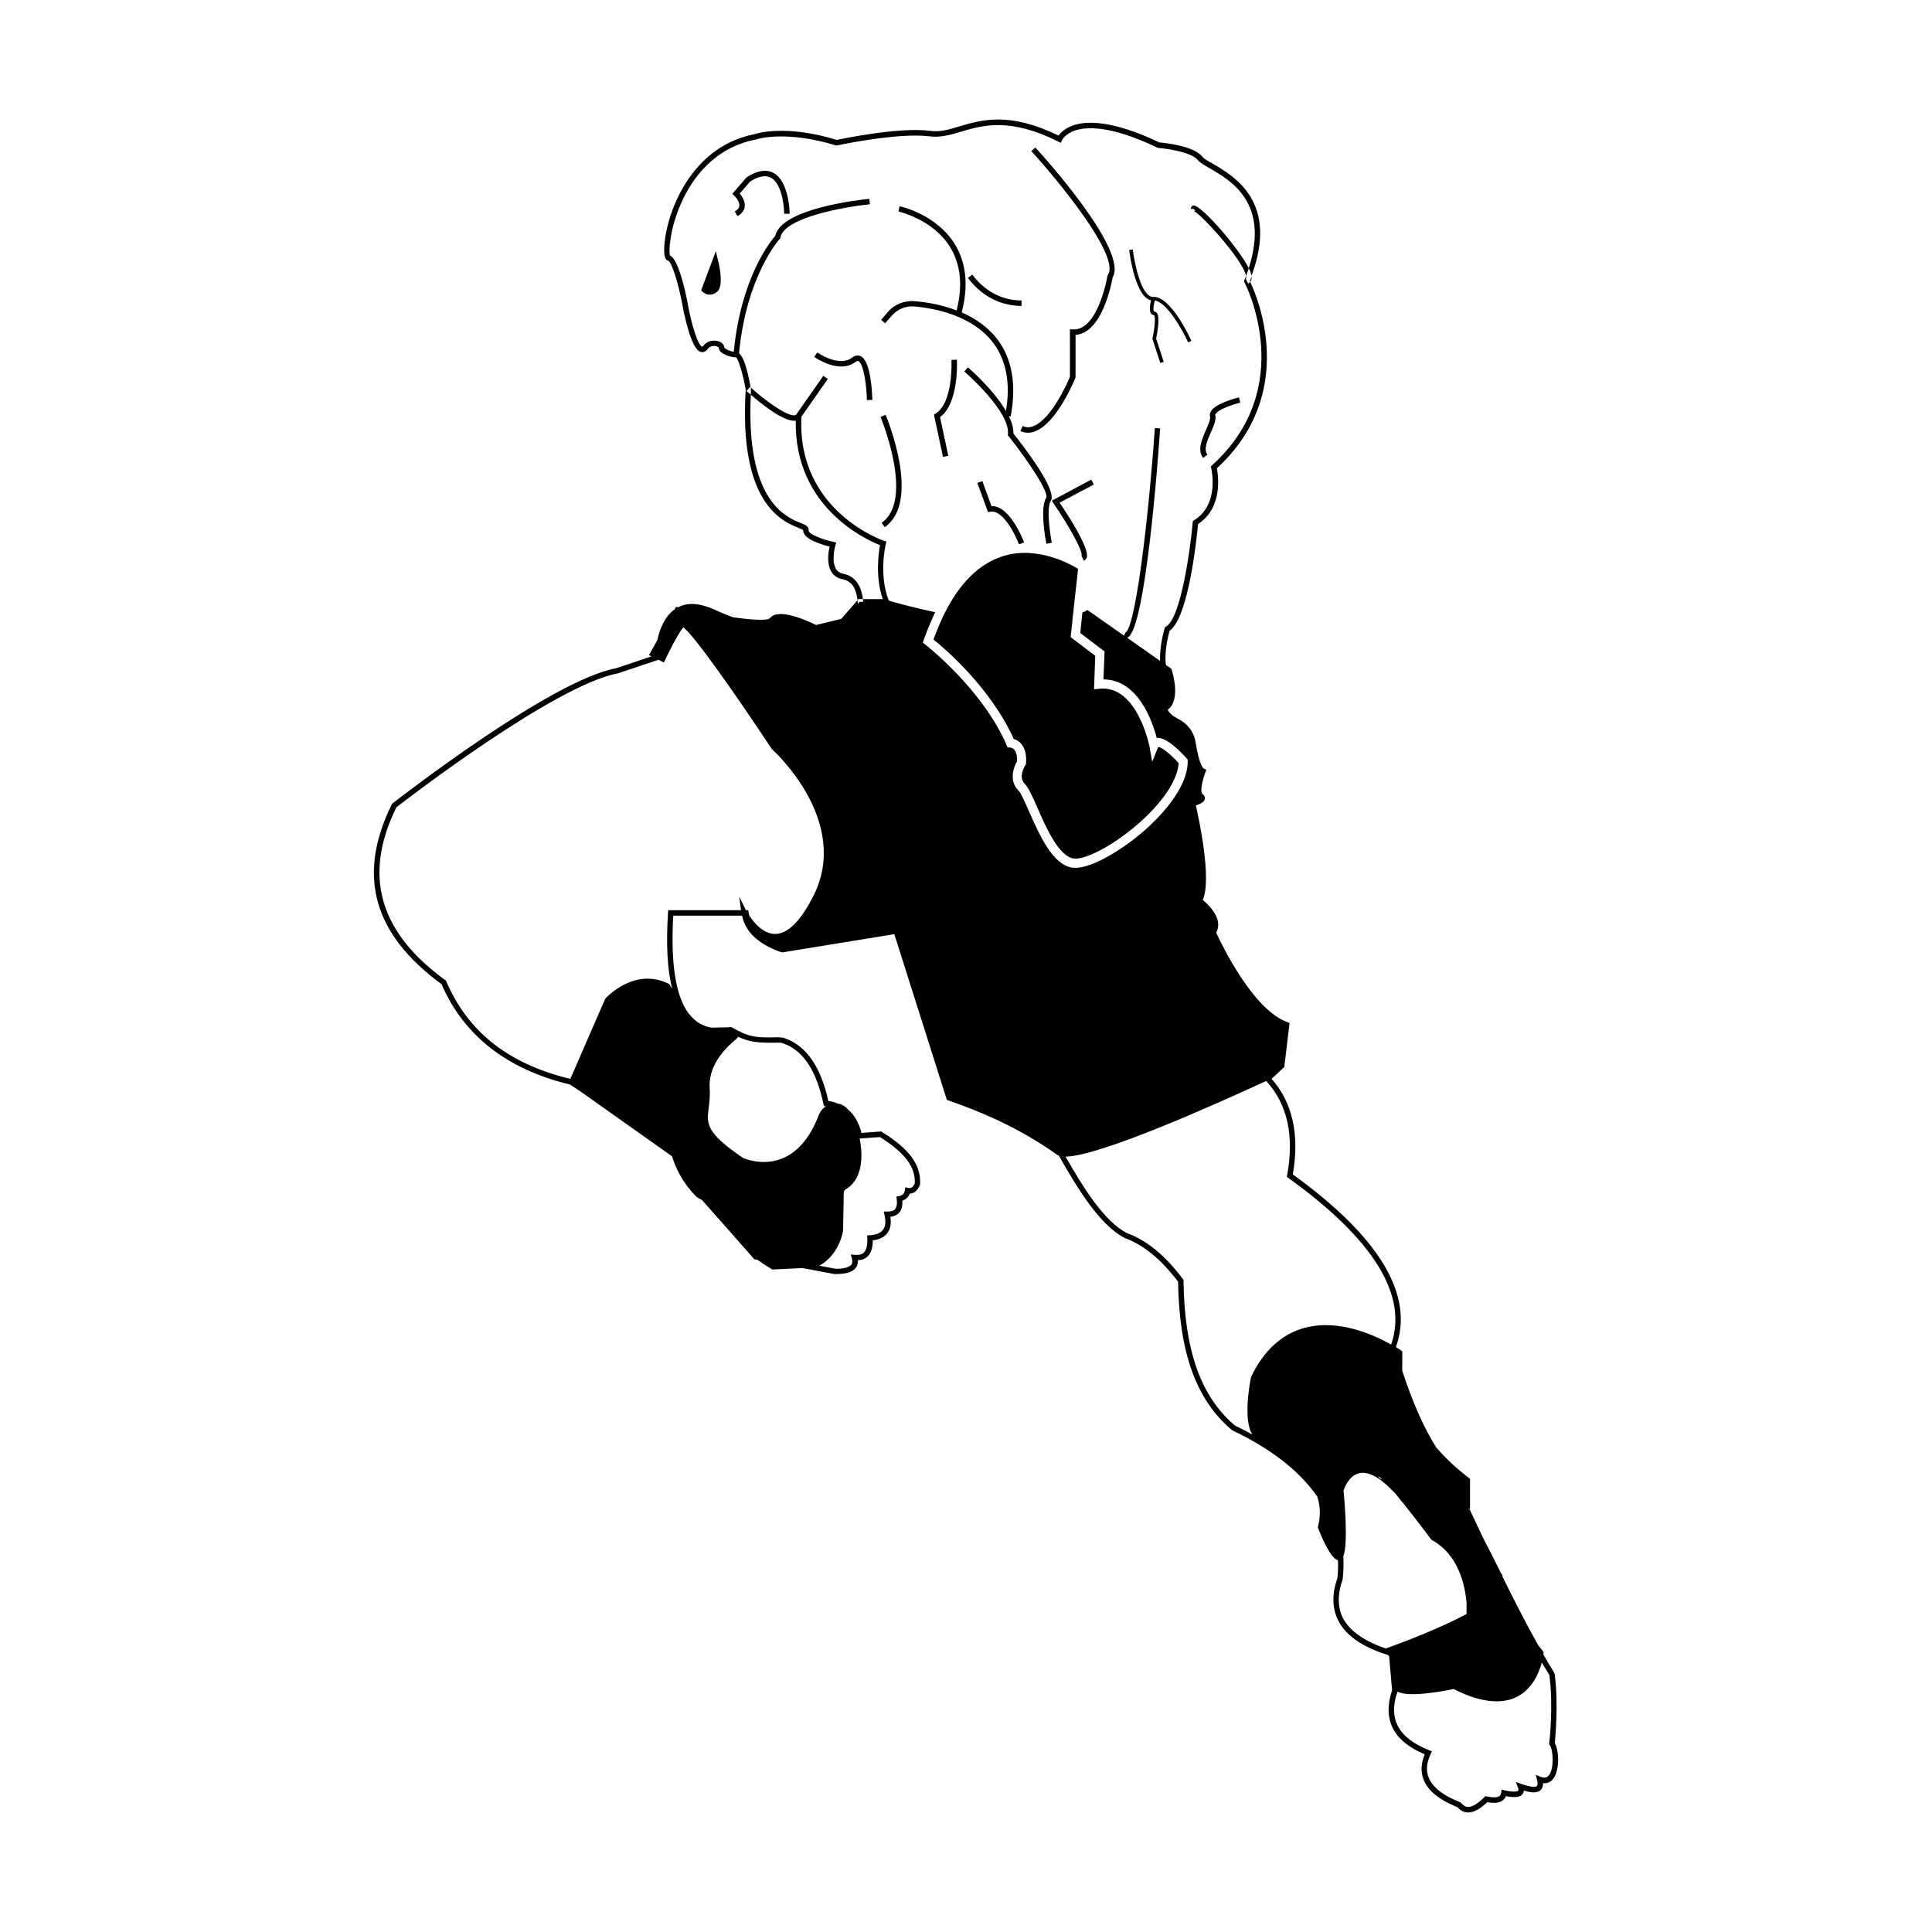 <?xml version="1.0" encoding="UTF-8"?>
<!-- Uploaded to: SVG Repo, www.svgrepo.com, Generator: SVG Repo Mixer Tools -->
<svg fill="#000000" width="800px" height="800px" version="1.1" viewBox="144 144 512 512" xmlns="http://www.w3.org/2000/svg">
 <path d="m336.97 416.24h0.961l-0.238-0.098-0.242 0.047c-0.145 0.051-0.336 0.051-0.48 0.051zm10.23-107.42c0.672-0.098 1.152-0.289 1.391-0.578 0.047-0.047 0.098-0.098 0.145-0.145-0.191 0-0.383-0.047-0.527-0.047l-0.48-0.047c-0.047 0-0.047 0-0.098 0.047l-0.145 0.527c-0.047 0-0.094 0.145-0.285 0.242zm-5.379-61.18c0.191 0.145 0.578 0.48 1.152 0.961 0-0.48 0-0.961 0.047-1.488-0.047-0.145-0.047-0.289-0.098-0.434-0.047-0.047-0.098-0.098-0.145-0.145zm172.01 339.07c0.047 0 0.047 0.047 0.098 0.047l-0.047-0.145zm19.301-42.785h0.289l-0.098-0.191zm-272.13-139.12c5.906 13.637 17.383 22.617 34.047 26.602l2.832 1.871 24.203 17.145c2.16 6.961 6.578 10.805 6.769 10.949 0.047 0 0.48 0.289 1.199 0.672l9.75 10.996v0.047l2.016 2.258 2.066 2.352 0.238 0.047 0.672 0.145c1.922 1.441 3.648 2.352 3.793 2.496l0.098 0.047h0.145l7.828-0.383 8.453 1.586h0.336c2.785 0 4.516-0.527 5.332-1.633 0.434-0.527 0.625-1.199 0.527-2.016 1.105-0.047 1.969-0.383 2.594-1.008 0.961-0.863 1.391-2.305 1.391-4.273 1.824-0.238 3.121-0.863 3.891-1.969 0.816-1.055 1.055-2.496 0.77-4.273 1.008-0.098 1.777-0.48 2.305-1.055 0.672-0.77 0.961-1.777 0.863-3.219 0.961-0.336 1.633-0.961 1.969-1.871 0.914 0 1.922-0.527 2.688-2.258l0.047-0.238c0.289-5.09-2.832-9.363-10.086-13.828l-0.191-0.145-5.234 0.383c-0.719-2.785-1.969-4.898-3.699-6.289-0.77-0.672-1.633-1.199-2.594-1.488-0.77-0.336-1.586-0.578-2.496-0.672-1.969-8.98-5.812-14.551-11.332-16.566-0.77-0.289-1.586-0.336-2.113-0.336-6.195 0.191-7.731-0.145-12.102-2.594v-0.047h-1.008l-4.227 0.098h-0.145c-1.777-0.289-3.363-1.008-4.656-2.207-0.48-0.434-0.914-0.914-1.344-1.441-0.047-0.098-0.145-0.145-0.191-0.238-3.363-4.609-4.707-13.254-3.984-25.789h18.246c0.816 4.227 4.227 7.441 9.988 9.555l0.191 0.047h0.098c0.047 0.047 0.145 0.047 0.242 0.098l0.145 0.047 0.191-0.047 29.484-4.801 13.926 43.938 0.336 0.098c0.047 0 0.098 0.047 0.145 0.047 4.273 1.488 8.258 3.074 11.957 4.754 6.387 2.832 12.004 6.051 17.191 9.75 0 0.047 0.047 0.047 0.047 0.098 4.945 8.738 10.758 18.297 17.383 21.801 5.09 1.871 9.699 5.668 14.215 11.621 0.289 18.871 4.801 31.309 14.215 39.281l0.145 0.098c10.277 4.898 17.719 10.707 22.426 17.43 0.047 0.047 0.047 0.098 0.098 0.145 0.77 2.305 0.961 4.898 0.191 7.973l-0.047 0.145 0.047 0.145c0.527 1.391 3.219 8.164 5.281 8.594 0.098 1.586 0.047 3.168-0.145 4.801-1.488 4.18-1.391 8.02 0.238 11.188 2.016 3.984 6.387 7.012 13.301 9.172 0.047 0 0.098 0.047 0.145 0.047l0.047 0.434 0.77 8.836c-2.594 7.781 0.289 13.445 8.645 16.953-1.008 2.449-1.105 4.707-0.289 6.723 1.152 2.93 4.082 5.332 8.98 7.301 0.816 0.914 1.73 1.344 2.688 1.391h0.145c1.488 0 3.074-0.863 5.09-2.738 1.73 0.336 3.023 0.242 3.938-0.383 0.434-0.289 0.77-0.672 0.961-1.199 2.305 0.434 3.699 0.289 4.371-0.48 0.238-0.289 0.383-0.625 0.383-1.008 1.73 0.527 3.457 0.77 4.418-0.098 0.48-0.434 0.719-1.055 0.672-1.871 1.105 0.145 2.066-0.289 2.738-1.199 1.73-2.305 1.488-7.492 0.383-9.41 0.145-1.633 1.008-10.707-0.047-18.391l-0.098-0.238c-1.008-1.586-1.969-3.219-2.883-4.852 0-0.238 0.047-0.383 0.047-0.434l0.008-0.207-0.098-0.145-1.344-1.68c-3.504-6.289-6.676-12.535-9.363-18.008-0.047-0.047-0.047-0.098-0.047-0.145-0.098-0.238-0.238-0.48-0.336-0.719-1.73-3.457-3.168-6.34-4.371-8.645l-0.191-0.336-3.891-8.211h-0.289l-0.047 0.047v-0.047h0.047l0.191-0.191 0.098 0.191h0.145v-8.02l-0.191-0.145c-0.047-0.098-4.32-3.074-8.645-8.02l-0.047-0.047c-3.312-5.188-6.434-12.293-9.074-20.41v-5.137l-0.195-0.191c-0.098-0.047-0.625-0.434-1.488-0.961 4.945-13.734-4.273-29.102-27.324-45.766 1.824-10.469-0.047-19.016-5.617-25.309l3.363-3.168 1.391-11.668-0.48-0.145-0.047-0.047c-9.27-3.266-17.672-21.031-18.922-23.723 2.016-3.648-2.066-7.441-3.555-8.691 2.449-5.379-1.008-21.465-1.824-25.02 1.008-0.336 2.211-0.863 2.402-1.73 0.047-0.289 0-0.863-0.672-1.344-0.625-0.434-0.098-3.41 0.816-5.762l0.238-0.625-0.625-0.289c-0.145-0.047-1.25-0.719-2.258-7.156-0.434-2.641-2.207-4.898-4.852-6.195-1.68-0.816-2.305-1.871-2.496-2.258 3.648-2.738 1.105-10.324 1.008-10.707l-0.098-0.191-0.191-0.145-1.199-0.816v-0.047c-0.527-3.219 0.625-7.875 0.961-9.027 4.996-3.457 7.203-24.441 7.539-28.285 6.578-4.273 5.379-12.773 4.996-14.789 21.609-19.832 10.758-45.379 8.836-49.367-0.047-0.098-0.047-0.191-0.098-0.242 0.191-0.434 0.336-0.816 0.434-1.25v-0.145c7.301-19.594-4.609-26.41-10.371-29.773-1.199-0.672-2.258-1.297-2.594-1.73-2.305-2.977-9.988-3.699-11.43-3.84-12.727-6.051-19.641-5.762-23.145-4.418-2.016 0.77-3.074 1.871-3.602 2.594-13.012-6.34-20.312-4.18-26.219-2.449-2.785 0.863-5.234 1.586-7.828 1.199-8.066-1.055-22.809 2.016-24.73 2.402-13.59-4.18-21.371-1.68-21.707-1.535-18.586 3.602-24.156 23.914-24.012 30.879 0 1.152 0.145 2.496 1.055 2.641 0.863 0.336 2.547 5.426 3.648 11.094 0.527 2.93 2.402 12.484 4.992 13.109 0.48 0.145 1.152 0.098 1.824-0.77 0.578-0.77 1.391-0.816 1.824-0.816 0.672 0.047 1.055 0.336 1.105 0.434 0 1.586 2.977 2.594 4.609 2.594 0.578 0.383 1.777 4.273 2.547 8.5-1.871 30.203 9.652 34.91 13.973 36.688 0.48 0.191 1.055 0.434 1.25 0.578-0.098 2.352 4.656 3.793 7.012 4.371-0.336 1.441-0.816 4.516 0.434 6.625 0.625 1.055 1.586 1.73 2.883 2.016 3.168 0.578 3.793 3.41 4.082 5.523l0.238-0.238h1.199c-0.336-2.352-1.25-5.906-5.234-6.723-0.863-0.191-1.535-0.578-1.922-1.297-1.105-1.824-0.48-5.09-0.145-6.242l0.242-0.719-0.77-0.191c-3.219-0.672-6.723-2.16-6.578-3.074 0.145-1.008-0.863-1.441-2.113-1.922-4.035-1.633-14.551-6.004-13.207-34-0.578-0.48-0.961-0.816-1.152-0.961l0.961-1.105c0.047 0.047 0.098 0.098 0.145 0.145-0.914-5.137-1.922-8.164-3.074-9.074 1.969-20.602 10.707-30.207 10.805-30.301l0.145-0.145v-0.191c1.008-5.426 17.48-8.211 23.723-8.836l-0.145-1.441c-2.402 0.238-23.242 2.496-24.922 9.797-1.199 1.395-9.074 10.949-10.996 30.734-1.25-0.191-2.449-0.863-2.547-1.199 0-0.672-0.578-1.25-1.488-1.586-1.297-0.383-2.977-0.191-4.035 1.199-0.191 0.242-0.289 0.242-0.289 0.242-0.914 0-2.785-5.137-3.938-11.957-0.863-4.273-2.594-11.383-4.609-12.195-0.383-1.105-0.047-7.106 2.93-13.828 2.883-6.531 8.691-14.789 19.93-16.953 0.145-0.098 7.828-2.496 21.082 1.586l0.191 0.047 0.145-0.047c0.191-0.047 16.23-3.457 24.441-2.402 2.883 0.383 5.617-0.383 8.453-1.25 5.715-1.68 12.871-3.793 25.738 2.641l0.672 0.336 0.289-0.719c0.047-0.047 0.77-1.535 3.266-2.496 3.312-1.152 9.797-1.391 22.09 4.516l0.238 0.047c2.352 0.191 8.836 1.105 10.516 3.312 0.527 0.625 1.586 1.25 3.023 2.066 5.668 3.266 15.941 9.172 10.371 26.508-0.191 0.672-0.434 1.344-0.719 2.066v0.047c-0.145 0.336-0.289 0.672-0.434 1.055l-0.098 0.289 0.145 0.336c0.145 0.238 14.359 27.66-8.645 48.453l-0.289 0.289 0.098 0.434c0 0.098 2.352 9.605-4.562 13.828l-0.289 0.191-0.047 0.336c-0.625 6.961-3.121 25.449-7.106 27.66l-0.238 0.145-0.098 0.289c-0.098 0.238-1.395 4.801-1.199 8.645l-8.738-6.148c0.098-0.047 0.191-0.098 0.238-0.145 4.609-2.688 7.922-46.582 8.5-55.32l-1.395-0.098c-1.824 25.883-5.281 53.254-7.828 54.215l-0.336 0.816-9.699-6.82-0.434 0.238c-0.289 0.145-0.578 0.336-0.914 0.434l-0.098 0.914-0.078 0.766-0.383 3.746 6.434 4.898-0.289 7.394c9.172 0.047 12.965 11.094 14.117 15.512 2.594-0.336 6.769 4.082 7.922 5.426l0.289 0.336v0.48c0 7.492-8.117 15.367-11.621 18.441-5.762 4.992-13.637 9.75-18.152 9.75-0.289 0-0.527-0.047-0.816-0.047-5.234-0.77-8.691-8.645-11.477-14.934-1.055-2.402-2.113-4.852-2.832-5.57-2.449-2.449-1.344-5.953-0.336-7.684 0.047-1.441-0.191-2.496-0.719-3.074-0.48-0.527-1.008-0.578-1.008-0.578h-0.77l-0.289-0.719c-6.625-15.078-21.371-26.41-21.512-26.555l-0.672-0.527 0.289-0.816c0.719-2.066 1.535-4.035 2.352-5.859 0.098-0.242 0.191-0.48 0.289-0.672 0.145-0.238 0.242-0.48 0.336-0.719-5.668-1.199-10.227-2.449-12.293-3.074v-0.047c-2.641-6.676-0.914-14.453-0.77-14.934l0.145-0.672-0.625-0.191c-0.238-0.047-23.098-7.875-21.898-32.848l-0.145 0.191c-0.289 0.434-0.77 0.719-1.344 0.816-0.434 22.953 18.633 31.551 22.328 32.992-0.383 2.016-1.297 8.402 0.719 14.309h-5.234c0 0.238 0.047 0.527 0.047 0.719 0.047 0.098 0.047 0.145 0.047 0.238 0 0.191 0 0.336 0.047 0.48h-0.719l-0.625 0.719c-0.047-0.191-0.098-0.527-0.145-0.91l0.004-0.148c-0.047-0.238-0.047-0.527-0.098-0.816l-4.32 4.945-6.676 1.633c-2.113-1.055-9.891-4.656-12.195-1.871-0.098 0.098-0.191 0.145-0.336 0.238l0.48 0.047c0.145 0 0.336 0.047 0.527 0.047-0.047 0.047-0.098 0.098-0.145 0.145-0.238 0.289-0.719 0.48-1.391 0.578 0.191-0.098 0.238-0.242 0.289-0.242l0.145-0.527c-1.25 0.383-4.754 0.191-9.172-0.434-0.047 0.047-0.047 0.047-0.098 0-1.488-0.527-3.168-1.199-5.137-2.113-3.793-1.68-6.965-1.922-9.508-0.578l-0.051 0.004c-0.191 0.098-0.383 0.242-0.578 0.336-0.098 0.098-0.238 0.145-0.336 0.242-2.641 1.871-3.938 5.281-4.562 8.117v0.047l-2.211 3.938 0.672 0.336-9.316 3.121c-17.383 3.219-57.578 34.527-59.305 35.824l-0.191 0.242c-9.312 18.82-4.992 34.379 13.16 47.68zm253.36 187.47c2.785 1.68 12.484-0.145 14.887-0.672 4.273 2.211 8.066 3.266 11.332 3.266 2.113 0 4.035-0.434 5.715-1.344 3.891-2.16 5.57-6.242 6.289-8.934 0.672 1.105 1.344 2.207 2.016 3.312 1.105 8.211 0 18.008-0.047 18.105v0.289l0.191 0.242c0.816 1.105 1.199 6.004-0.238 7.875-0.336 0.48-0.914 0.961-2.207 0.48l-1.297-0.527 0.336 1.344c0.191 0.816 0.191 1.391-0.047 1.586-0.289 0.289-1.152 0.48-4.129-0.527l-1.445-0.531 0.527 1.441c0.191 0.434 0.191 0.77 0.098 0.863-0.098 0.098-0.625 0.578-3.648-0.098l-0.719-0.191-0.145 0.77c-0.098 0.625-0.336 0.863-0.527 1.008-0.383 0.238-1.297 0.48-3.219 0.047l-0.383-0.098-0.289 0.242c-1.777 1.777-3.219 2.641-4.32 2.641h-0.047c-0.625 0-1.199-0.336-1.777-1.008l-0.289-0.238c-4.562-1.777-7.348-3.984-8.355-6.531-0.77-1.871-0.578-3.891 0.527-6.289l0.336-0.672-0.719-0.289c-8.215-3.219-10.953-8.309-8.406-15.562zm-0.527-5.57 0.047-0.098 0.047 0.145c-0.047 0.004-0.047-0.047-0.094-0.047zm-14.023-24.152c0.242-2.113 0.289-4.129 0.191-6.098v-0.047c1.344-3.312 0.238-15.559 0.047-17.43 0.191-0.527 1.297-3.793 3.984-4.516 2.305-0.625 5.234 0.77 8.598 4.18l1.008 1.008c0.098 0.098 0.191 0.191 0.242 0.289 2.641 3.168 6.195 7.731 9.41 12.055l0.191 0.145c7.012 3.84 8.738 11.859 9.172 16.566v3.023c-6.82 3.648-15.992 7.203-20.84 8.934l-0.48 0.145 0.047 0.098c-5.859-1.969-9.699-4.707-11.477-8.066-1.438-2.844-1.488-6.301-0.094-10.285zm10.035-27.277c0.098-0.098 0.238 0 0.48 0.145 0.098 0.047 0.191 0.145 0.289 0.191-0.625-0.094-0.914-0.191-0.77-0.336zm0.48 0.723c-0.527-0.098-0.816-0.242-0.914-0.383-0.047-0.098-0.098-0.238-0.098-0.336 0.293 0.188 0.629 0.43 1.012 0.719zm-83.941-85.48c9.125-0.145 39.473-13.734 53.109-20.023l0.047-0.047c5.617 6.098 7.492 14.504 5.57 24.973l-0.098 0.48 0.383 0.242c22.617 16.277 31.789 31.117 27.277 44.18-4.516-2.547-13.828-6.82-22.809-4.465-6.098 1.586-10.949 6.004-14.309 13.016-0.145 0.527-2.113 10.324 0 14.695 0.098 0.191 0.238 0.434 0.383 0.625-1.488-0.816-3.023-1.633-4.656-2.402-9.074-7.684-13.398-19.879-13.637-38.367v-0.238l-0.145-0.191c-4.707-6.289-9.605-10.324-14.934-12.246-6-3.18-11.477-11.969-16.184-20.23zm-48.211-146.99c0.289 0.098 0.914 0.289 1.777 0.527 0.098 0.289 0.238 0.578 0.434 0.863-0.816-0.238-1.441-0.434-1.871-0.578-0.102-0.281-0.246-0.523-0.34-0.812zm-17.047 175.9c5.281-2.93 6.242-8.934 6.289-9.219l0.191-10.086c0-0.434 0.238-0.816 0.625-1.008 1.68-0.961 5.332-4.227 3.602-13.398l5.379-0.383c8.258 5.188 9.316 9.125 9.219 12.293-0.672 1.441-1.391 1.25-1.73 1.199l-0.77-0.191-0.145 0.77c-0.098 0.914-0.625 1.391-1.586 1.586l-0.625 0.098 0.047 0.672c0.191 1.25 0 2.16-0.434 2.688-0.383 0.434-1.055 0.625-1.969 0.625h-0.098-0.914l0.191 0.863c0.383 1.777 0.289 3.121-0.383 3.938-0.625 0.863-1.777 1.344-3.504 1.488l-0.719 0.047 0.047 0.672c0.098 1.871-0.238 3.168-0.914 3.891-0.527 0.48-1.297 0.672-2.402 0.578l-1.055-0.098 0.289 1.008c0.191 0.719 0.145 1.297-0.145 1.68-0.383 0.48-1.391 1.105-4.129 1.105-0.098 0-0.145 0-0.238-0.047zm-29.293-41.922c0.145-1.395 0.383-3.023 0.238-5.09-0.289-4.562 2.066-8.934 6.914-12.965 0.336-0.289 0.578-0.48 0.578-0.719 3.121 1.441 5.281 1.68 10.516 1.586 0.578-0.047 1.199 0.047 1.633 0.238 5.188 1.922 8.645 7.156 10.516 16.039l0.145 0.527 0.527 0.047c-0.863 0.527-1.535 1.344-1.922 2.352-2.305 6.004-5.617 9.891-9.797 11.523-5.281 2.113-10.227-0.191-10.277-0.191-9.984-6.769-9.648-9.121-9.07-13.348zm27.852-126.58-0.047 0.047c-0.047-0.047-0.098-0.098-0.145-0.145 0.094 0.047 0.145 0.047 0.191 0.098zm-110.64 47.012c2.594-2.016 41.969-32.367 58.68-35.488l10.758-3.602h0.047l1.395 0.719 0.336-0.672c0.863-1.871 3.41-6.965 4.801-8.645 2.449 1.535 13.688 17.43 23.387 32.125l0.098 0.145c0.242 0.191 21.129 18.922 10.996 38.945-3.363 6.625-6.769 10.035-10.133 10.035-3.168 0-5.617-3.023-6.82-4.801-0.098-0.289-0.145-0.578-0.191-0.863l-0.098-0.625h-0.625l-1.777-3.602 0.48 3.602h-19.305l-0.047 0.672c-0.527 8.402-0.191 15.078 1.105 20.121-0.289-0.383-0.48-0.77-0.672-1.055l-0.047-0.145-0.145-0.047c-9.125-4.656-16.711 3.746-16.809 3.84l-0.098 0.145-9.219 21.176c-16.422-3.984-27.133-12.438-32.895-25.883l-0.098-0.191-0.145-0.098c-17.57-12.77-21.844-27.754-12.961-45.809zm262.91 224.69 0.191 0.48-0.047-0.434c-0.047 0.004-0.098-0.047-0.145-0.047zm1.875 4.082c0.047 0 0.047 0.047 0.098 0.047l-0.047-0.145zm0 0c0.047 0 0.047 0.047 0.098 0.047l-0.047-0.145zm-3.508-51.285c0.098 0.047 0.191 0.145 0.289 0.191-0.625-0.098-0.914-0.191-0.77-0.336 0.098-0.094 0.242 0 0.48 0.145zm-1.008-0.145c0 0.098 0.047 0.238 0.098 0.336 0.098 0.145 0.383 0.289 0.914 0.383-0.387-0.285-0.723-0.527-1.012-0.719zm0.527 0c-0.145 0.145 0.145 0.238 0.77 0.336-0.098-0.047-0.191-0.145-0.289-0.191-0.238-0.145-0.383-0.238-0.48-0.145zm0.48 0.145c0.098 0.047 0.191 0.145 0.289 0.191-0.625-0.098-0.914-0.191-0.77-0.336 0.098-0.094 0.242 0 0.48 0.145zm23.004 8.309 0.098 0.191h-0.289zm8.691 17.336c0.098 0.238 0.145 0.48 0.191 0.77-0.098-0.238-0.238-0.48-0.336-0.719zm-31.695-25.645c0.098 0.047 0.191 0.145 0.289 0.191-0.625-0.098-0.914-0.191-0.77-0.336 0.098-0.094 0.242 0 0.48 0.145zm0 0.578c-0.527-0.098-0.816-0.242-0.914-0.383-0.047-0.098-0.098-0.238-0.098-0.336 0.293 0.188 0.629 0.43 1.012 0.719zm-144.3-99.551c0.961 0.289 1.824 0.816 2.594 1.488-0.098-0.145-0.191-0.238-0.336-0.383-0.676-0.625-1.441-1.008-2.258-1.105zm16.375-237.8c0.383 0.098 9.699 2.113 14.598 9.988 3.074 4.945 3.699 11.043 1.871 18.152 0 0-0.047 0-0.098-0.047l-1.297-0.289c0-0.047 0.047-0.145 0.047-0.191 1.68-6.625 1.055-12.293-1.777-16.855-4.562-7.348-13.543-9.316-13.637-9.363zm27.57 25.742c-4.68-1.363-7.727-4.426-9.465-6.754l1.152-0.859c1.605 2.148 4.418 4.977 8.715 6.231 1.406 0.41 2.871 0.617 4.348 0.621v1.441c-1.617-0.004-3.215-0.23-4.75-0.68zm-38.473 78.367h1.199c0 0.238 0.047 0.527 0.047 0.719 0.047 0.098 0.047 0.145 0.047 0.238 0 0.191 0 0.336 0.047 0.48h-0.719l-0.625 0.719c-0.047-0.191-0.098-0.527-0.145-0.91l0.004-0.141c-0.047-0.238-0.047-0.527-0.098-0.816v-0.047zm-28.57-56.09c3.266 2.977 9.125 7.394 11.477 7.394h0.145c0.336-0.047 0.434-0.145 0.48-0.238l7.156-10.227 1.199 0.816-7.012 10.035v-0.191l-1.441-0.098c-0.047 0.434-0.047 0.863-0.047 1.297-0.051 0.047-0.098 0.047-0.145 0.047h-0.336c-3.074 0-8.934-4.707-11.43-6.914 0-0.48 0-0.961 0.047-1.488-0.047-0.145-0.047-0.289-0.094-0.434zm54.598-20.41c0.434 0.145 0.863 0.336 1.25 0.48l-1.297-0.289c0-0.047 0.047-0.141 0.047-0.191zm-18.199 0.387c1.73-2.016 4.418-3.074 7.106-2.832 2.883 0.238 6.965 0.863 11.094 2.449 0 0.047-0.047 0.145-0.047 0.191l1.297 0.289c0.047 0.047 0.098 0.047 0.098 0.047 3.504 1.535 6.914 3.793 9.461 7.156 3.891 5.137 5.09 12.004 3.504 20.41l-0.48-0.098c0.77 1.586 1.25 3.168 1.199 4.609 2.977 3.746 11.621 15.031 9.941 17.816-1.25 1.922-0.238 8.691 0.238 11.141l-1.441 0.289c-0.191-0.961-1.777-9.461-0.047-12.195 0.816-1.297-4.516-9.508-9.988-16.375l-0.191-0.242 0.047-0.289c0.578-6.051-11.43-16.473-11.574-16.566l0.961-1.105c0.383 0.336 6.82 5.906 10.086 11.574 1.25-7.441 0.047-13.543-3.41-18.105-5.473-7.203-15.414-9.125-20.891-9.605-2.211-0.191-4.418 0.719-5.859 2.352l-1.871 2.113-1.055-0.914zm12.184 27.23 0.43-0.266c4.769-2.984 4.211-14.109 4.207-14.223l1.434-0.078c0.027 0.477 0.582 11.48-4.457 15.23l2.18 10.242-1.406 0.301zm-20.035-14.191c-0.078-0.039-0.305-0.145-0.797 0.238-4.266 3.273-10.645-1.156-10.914-1.348l0.824-1.176c0.062 0.043 5.754 4.012 9.215 1.379 0.988-0.758 1.793-0.633 2.293-0.391 2.707 1.293 3.043 9.887 3.086 11.598l-1.445 0.031c-0.086-3.887-0.852-9.656-2.262-10.332zm5.883 14.812 1.344-0.578c0.383 0.961 9.508 23.051-0.238 29.773l-0.816-1.152c8.785-6.098-0.195-27.805-0.289-28.043zm-20.984-0.242v0.191l-0.145 0.191c-0.289 0.434-0.77 0.719-1.344 0.816 0-0.434 0-0.863 0.047-1.297zm-13.59-7.731 0.145 0.145c0.047 0.145 0.047 0.289 0.098 0.434-0.047 0.527-0.047 1.008-0.047 1.488-0.578-0.48-0.961-0.816-1.152-0.961zm37.168 57.531c0.098 0.289 0.238 0.578 0.434 0.863-0.816-0.238-1.441-0.434-1.871-0.578-0.098-0.289-0.242-0.527-0.336-0.816 0.285 0.098 0.906 0.289 1.773 0.531zm-25.02-49.895 1.441 0.098v0.191l-0.145 0.191c-0.289 0.434-0.77 0.719-1.344 0.816 0-0.434 0-0.863 0.047-1.297zm49.414 17.336 2.402 6.625h0.191c4.609 0 8.066 8.547 8.453 9.605l-1.055 0.434h-0.336c-0.961-2.594-4.035-8.594-7.106-8.594-0.145 0-0.289 0-0.48 0.047l-0.578 0.098-2.832-7.731zm9.938 16.664-0.238 0.098c0-0.047 0-0.047-0.047-0.098zm-34.332 15.895c0.098 0.289 0.238 0.578 0.434 0.863-0.816-0.238-1.441-0.434-1.871-0.578-0.098-0.289-0.242-0.527-0.336-0.816 0.285 0.098 0.906 0.289 1.773 0.531zm-8.117-0.578h0.914c0.047 0.098 0.047 0.145 0.047 0.238 0 0.191 0 0.336 0.047 0.48h-0.719l-0.625 0.719c-0.047-0.191-0.098-0.527-0.145-0.91zm-12.148 7.445-0.047 0.047c-0.047-0.047-0.098-0.098-0.145-0.145 0.094 0.047 0.145 0.047 0.191 0.098zm47.684 129.46c6.242 2.883 11.766 6.051 16.855 9.699 0.098 0.098 0.242 0.145 0.383 0.145 0-0.047-0.047-0.047-0.047-0.098-5.184-3.695-10.805-6.914-17.191-9.746zm-29.195-136.86c0.098 0.289 0.238 0.527 0.336 0.816 0.434 0.145 1.055 0.336 1.871 0.578-0.191-0.289-0.336-0.578-0.434-0.863-0.863-0.242-1.484-0.434-1.773-0.531zm-6.914-0.527v0.047c0.047 0.289 0.047 0.578 0.098 0.816v0.145c0.047 0.383 0.098 0.719 0.145 0.91l0.625-0.719h0.719c-0.047-0.145-0.047-0.289-0.047-0.48 0-0.098 0-0.145-0.047-0.238 0-0.191-0.047-0.48-0.047-0.719h-1.199zm-24.059 5.812c0.672-0.098 1.152-0.289 1.391-0.578 0.047-0.047 0.098-0.098 0.145-0.145-0.191 0-0.383-0.047-0.527-0.047l-0.48-0.047c-0.047 0-0.047 0-0.098 0.047l-0.145 0.527c-0.047 0-0.094 0.145-0.285 0.242zm-24.445-3.312c0.098-0.098 0.242-0.145 0.336-0.242 0.191-0.098 0.383-0.238 0.578-0.336l-0.527-0.098zm91.242-17.336c0.047 0.047 0.047 0.047 0.047 0.098l0.238-0.098zm-20.41 19.926c0.098-0.238 0.191-0.48 0.289-0.672 0.145-0.238 0.242-0.48 0.336-0.672 4.082-8.211 9.219-13.301 15.461-15.32 8.98-2.883 17.719 1.922 20.023 3.312l-1.391 12.676-0.098 0.77-0.047 0.77-0.434 3.891 6.531 4.945-0.336 8.883 1.391-0.145c10.035-1.105 13.254 15.078 13.301 15.223l0.719 4.129 1.586-3.891c0.719-0.191 3.312 1.871 5.426 4.227-0.238 4.465-4.227 10.469-10.805 16.184-7.156 6.195-14.262 9.508-17 9.125-3.984-0.578-7.394-8.355-9.652-13.543-1.344-3.023-2.305-5.234-3.312-6.242-1.871-1.871 0.145-4.945 0.145-4.992l0.191-0.238 0.004-0.336c0.145-2.305-0.336-4.035-1.391-5.188-0.625-0.672-1.344-1.008-1.871-1.152-6.195-13.688-18.246-23.914-21.273-26.363 0.719-1.922 1.438-3.746 2.207-5.379zm21.418-51.188c0.961 0.434 1.871 0.434 2.93 0 4.801-1.922 9.125-11.812 9.605-13.062v-12.582l0.77 0.047h0.289c6.484 0 8.883-14.07 8.883-14.215l0.145-0.289c3.266-5.043-13.543-25.355-20.312-32.75l1.055-0.961c2.594 2.785 24.637 27.324 20.504 34.383-0.289 1.633-2.785 14.789-9.844 15.27v11.238l-0.098 0.289c-0.191 0.48-4.801 11.668-10.469 13.973-0.672 0.289-1.344 0.434-2.016 0.434-0.719 0-1.344-0.145-2.016-0.434zm44.562-57.531c0-0.48 0.289-0.816 0.719-0.914h0.047c2.16 0 12.004 11.383 14.598 16.617 0.242 0.434 0.434 0.863 0.527 1.199 0.098 0.289 0.145 0.578 0.191 0.816v0.145c0.098 0.719-0.098 1.199-0.336 1.488-0.191 0.238-0.383 0.336-0.527 0.434l-0.672-1.297c0.047 0 0.145-0.047 0.145-0.434 0-0.098 0-0.145-0.047-0.238v-0.047c-0.77-4.273-12.148-16.664-13.879-17.238 0.047 0 0.238 0.047 0.434-0.098l-0.48-0.434zm4.035 58.539c0.625-1.391 1.25-2.832 1.055-3.504-0.098-0.434-0.047-0.961 0.238-1.395 1.199-2.113 6.82-3.555 7.441-3.699l0.336 1.391c-2.16 0.527-5.859 1.824-6.531 3.023-0.145 0.145-0.098 0.238-0.098 0.289 0.336 1.152-0.336 2.688-1.105 4.465-0.961 2.16-2.066 4.609-0.961 6.004l-1.152 0.863c-1.578-2.059-0.328-4.894 0.777-7.438zm-30.398 13.203 0.672 1.297-9.074 4.801c2.402 3.504 7.973 12.195 7.203 14.551-0.145 0.383-0.434 0.672-0.816 0.816l-0.578-1.297c0.48-1.152-3.457-8.117-7.441-13.926l-0.434-0.672zm16.59-47.473c-0.074 0.004-0.148 0.012-0.227 0.008-4.543-0.004-6.152-12.027-6.328-13.414l0.957-0.117c0.43 3.519 2.231 12.566 5.363 12.566 0.074 0 0.145-0.004 0.23-0.004 4.488 0 9.398 10.445 9.945 11.645l-0.871 0.398c-1.418-3.106-5.793-11.082-9.07-11.082zm-0.355 10.277-0.043-0.125 0.027-0.125c0.625-2.93 0.812-5.801 0.43-6.133-0.348-0.027-0.637-0.195-0.836-0.484-0.695-1.031 0.039-3.539 0.191-4.031l0.918 0.285c-0.32 1.012-0.637 2.731-0.312 3.207 0.031 0.047 0.055 0.062 0.113 0.066 0.188 0.016 0.453 0.09 0.676 0.383 0.871 1.172 0.027 5.598-0.215 6.777l2.012 6.156-0.91 0.301zm-110.71-33.898c0.734-0.398 1.129-0.863 1.199-1.418 0.145-1.074-0.926-2.359-1.352-2.766l-0.496-0.477 3.695-4.273 0.156-0.133c2.762-1.781 5.125-2.156 7.031-1.141 4.168 2.242 4.305 10.48 4.309 10.828l-1.445 0.016c0-0.078-0.125-7.734-3.551-9.574-1.379-0.746-3.231-0.402-5.477 1.027l-2.762 3.188c0.59 0.711 1.512 2.066 1.324 3.488-0.137 1.027-0.789 1.867-1.938 2.496zm-5.172 12.969s1.625 6.492 0 7.793c-1.625 1.297-2.922-0.031-2.922-0.031zm-2.055 7.5c0.352 0.176 0.926 0.273 1.605-0.273 0.547-0.438 0.555-2.43 0.234-4.609zm2.203-9.926 0.527 2.258c0.434 1.633 1.633 7.059-0.238 8.547-0.672 0.527-1.297 0.719-1.922 0.719-0.863 0-1.586-0.48-1.969-0.816l-0.289-0.336z"/>
</svg>